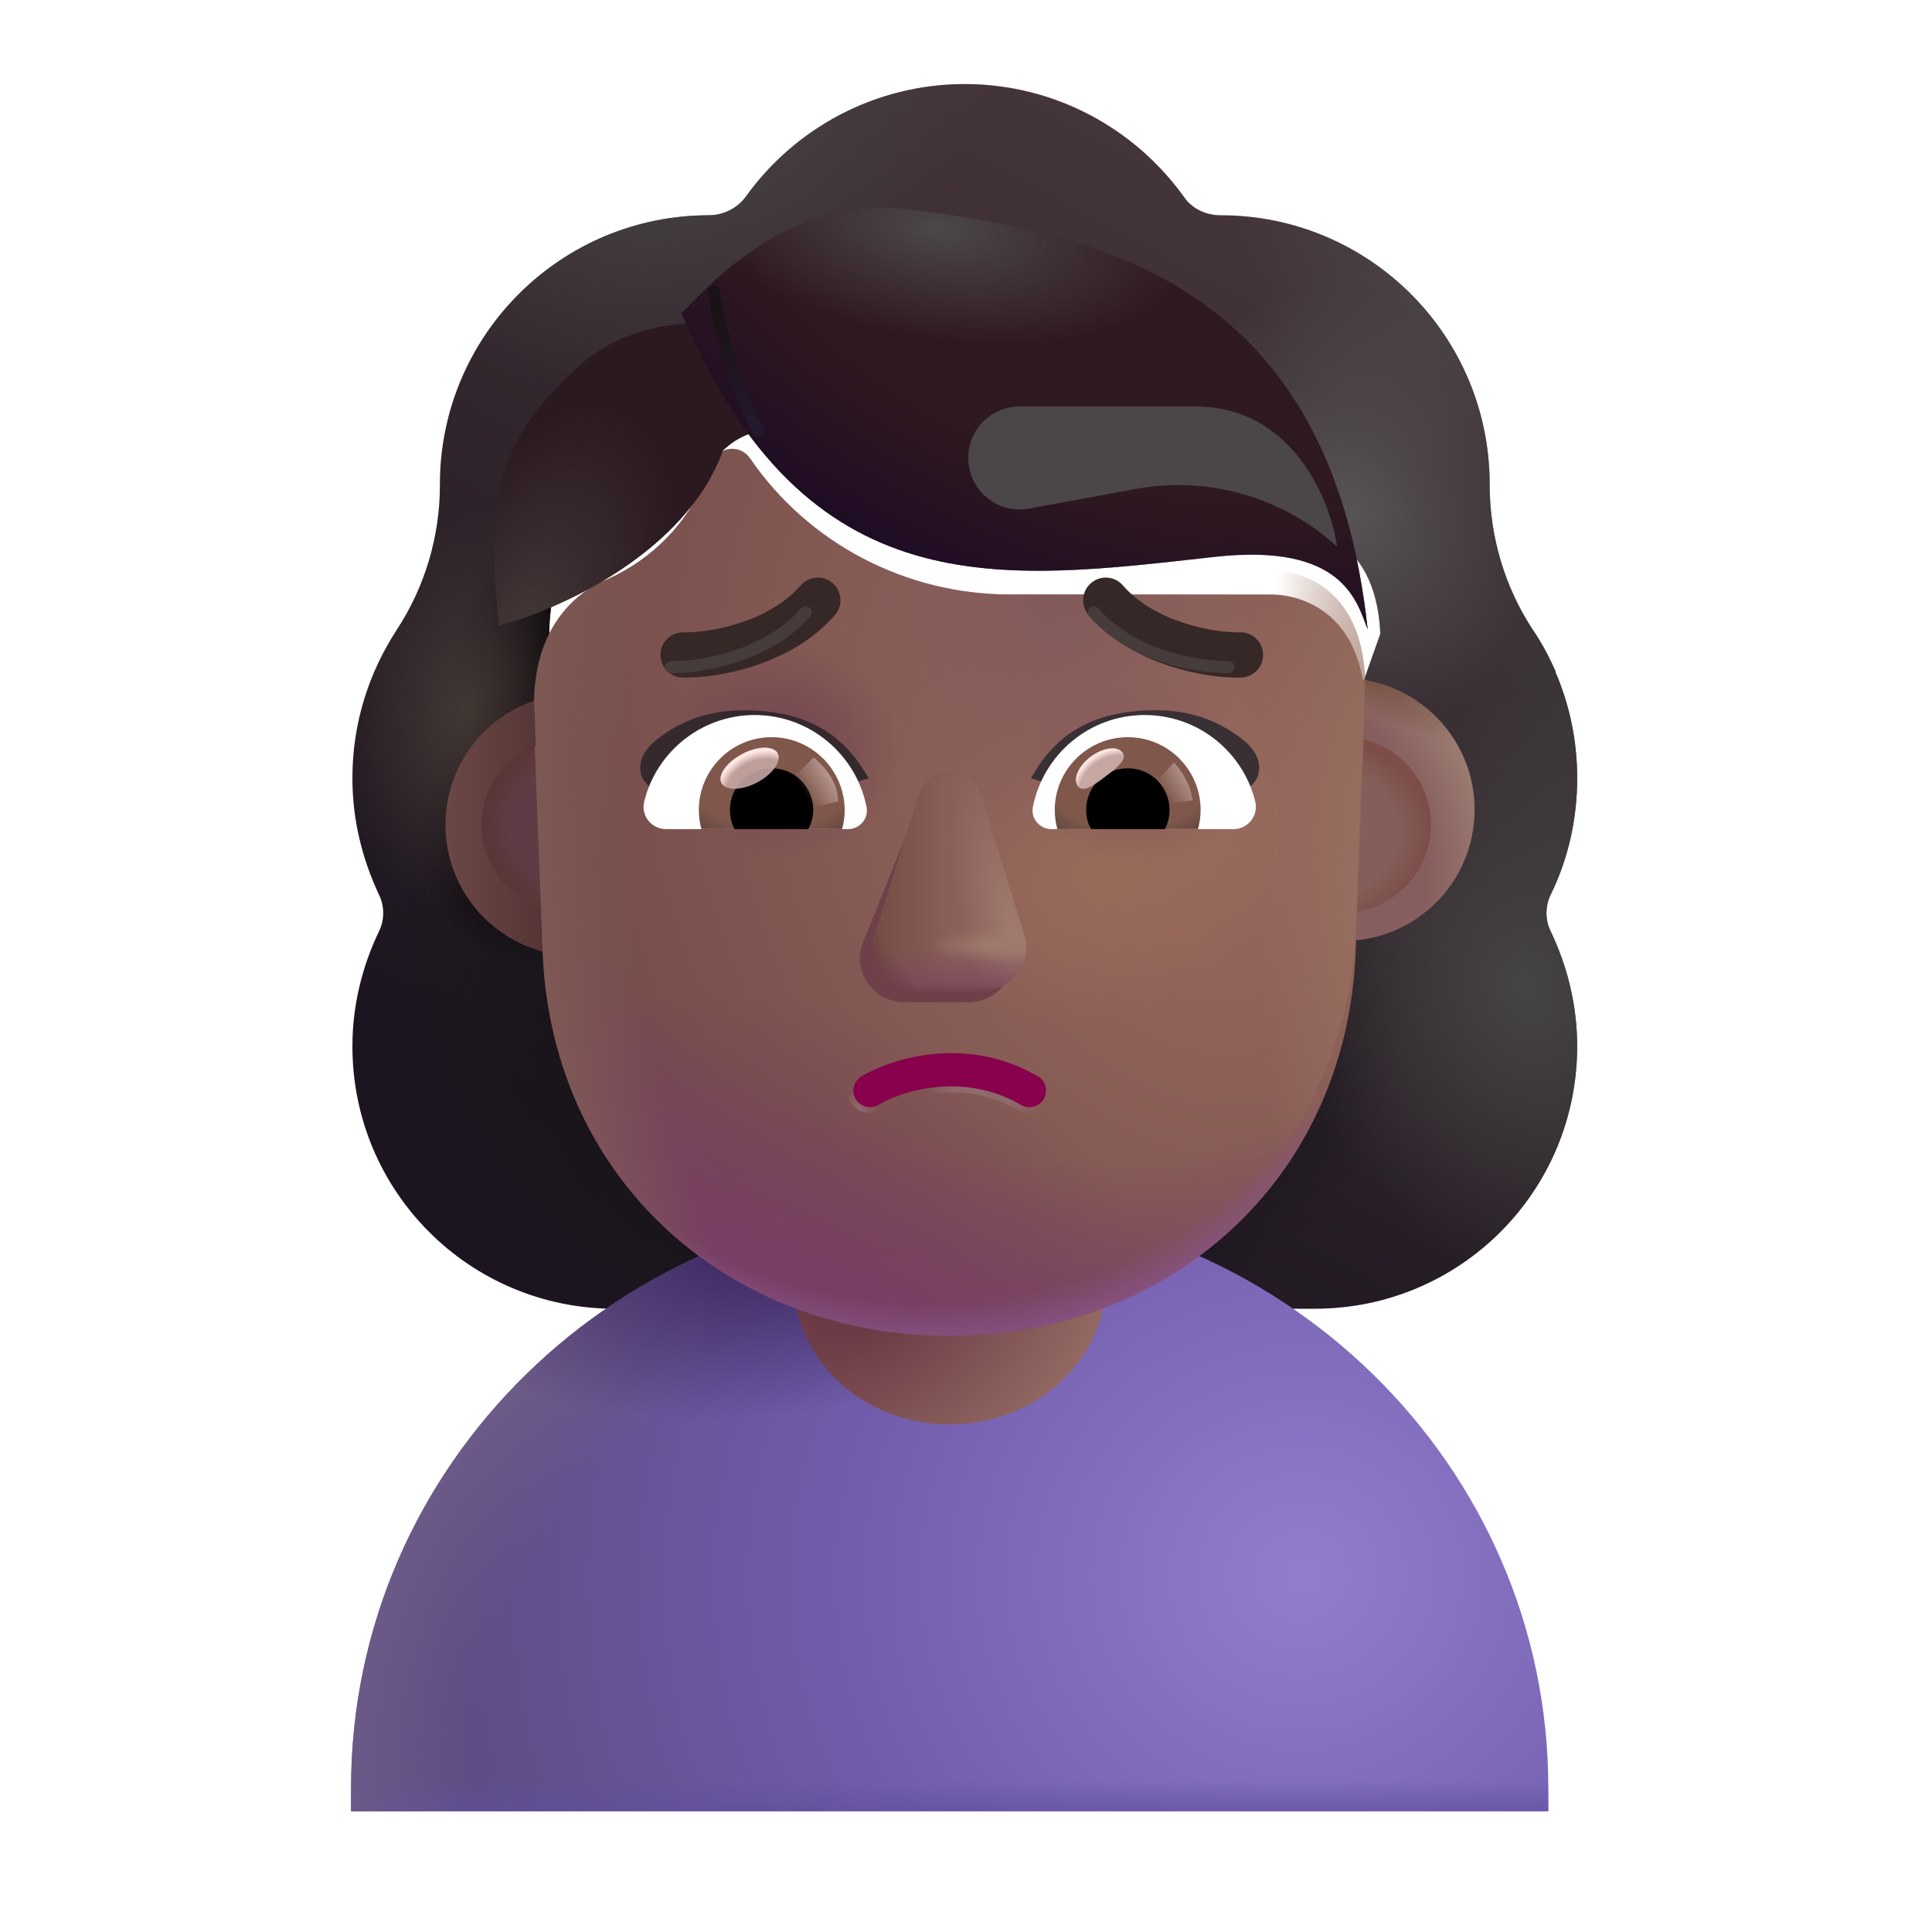<svg width="32" height="32" viewBox="0 0 32 32" fill="none" xmlns="http://www.w3.org/2000/svg">
<g filter="url(#filter0_i_3987_21898)">
<path fill-rule="evenodd" clip-rule="evenodd" d="M25.436 15.565C25.723 14.977 25.873 14.321 25.873 13.638C25.873 13.007 25.743 12.414 25.51 11.874H25.517C25.409 11.63 25.287 11.399 25.138 11.181L25.135 11.177C24.67 10.466 24.424 9.633 24.424 8.785V8.771C24.424 6.311 22.428 4.315 19.968 4.315C19.722 4.315 19.489 4.206 19.353 4.001C18.546 2.88 17.22 2.142 15.73 2.142C14.24 2.142 12.914 2.88 12.108 4.001C11.971 4.192 11.739 4.315 11.492 4.315C11.454 4.315 11.416 4.316 11.378 4.317C8.97 4.378 7.036 6.349 7.036 8.771V8.785C7.036 9.633 6.79 10.466 6.325 11.177L6.322 11.182C5.86 11.892 5.587 12.724 5.587 13.638C5.587 14.335 5.751 14.977 6.025 15.565C6.121 15.757 6.121 15.989 6.025 16.18C5.751 16.754 5.587 17.397 5.587 18.08C5.587 20.486 7.528 22.427 9.934 22.427H21.526C23.932 22.427 25.873 20.486 25.873 18.08C25.873 17.397 25.709 16.754 25.436 16.18C25.34 15.989 25.34 15.757 25.436 15.565ZM8.875 11.955H8.859L10.478 15.137C10.644 18.923 12.122 15.137 15.73 15.137C19.338 15.137 20.912 19.351 21.078 15.565L22.613 11.247C22.54 9.565 21.322 9.447 21.078 9.447H16.729C15.011 9.447 13.391 8.607 12.421 7.187C12.255 6.953 11.909 6.994 11.798 7.256L11.687 7.518C11.382 8.276 10.801 8.855 10.08 9.185C10.06 9.192 10.035 9.203 10.011 9.213C9.987 9.223 9.963 9.234 9.942 9.24C9.623 9.406 8.875 9.902 8.848 11.184L8.861 11.597L8.875 11.955Z" fill="url(#paint0_linear_3987_21898)"/>
<path fill-rule="evenodd" clip-rule="evenodd" d="M25.436 15.565C25.723 14.977 25.873 14.321 25.873 13.638C25.873 13.007 25.743 12.414 25.51 11.874H25.517C25.409 11.63 25.287 11.399 25.138 11.181L25.135 11.177C24.67 10.466 24.424 9.633 24.424 8.785V8.771C24.424 6.311 22.428 4.315 19.968 4.315C19.722 4.315 19.489 4.206 19.353 4.001C18.546 2.88 17.22 2.142 15.73 2.142C14.24 2.142 12.914 2.88 12.108 4.001C11.971 4.192 11.739 4.315 11.492 4.315C11.454 4.315 11.416 4.316 11.378 4.317C8.97 4.378 7.036 6.349 7.036 8.771V8.785C7.036 9.633 6.79 10.466 6.325 11.177L6.322 11.182C5.86 11.892 5.587 12.724 5.587 13.638C5.587 14.335 5.751 14.977 6.025 15.565C6.121 15.757 6.121 15.989 6.025 16.18C5.751 16.754 5.587 17.397 5.587 18.08C5.587 20.486 7.528 22.427 9.934 22.427H21.526C23.932 22.427 25.873 20.486 25.873 18.08C25.873 17.397 25.709 16.754 25.436 16.18C25.34 15.989 25.34 15.757 25.436 15.565ZM8.875 11.955H8.859L10.478 15.137C10.644 18.923 12.122 15.137 15.73 15.137C19.338 15.137 20.912 19.351 21.078 15.565L22.613 11.247C22.54 9.565 21.322 9.447 21.078 9.447H16.729C15.011 9.447 13.391 8.607 12.421 7.187C12.255 6.953 11.909 6.994 11.798 7.256L11.687 7.518C11.382 8.276 10.801 8.855 10.08 9.185C10.06 9.192 10.035 9.203 10.011 9.213C9.987 9.223 9.963 9.234 9.942 9.24C9.623 9.406 8.875 9.902 8.848 11.184L8.861 11.597L8.875 11.955Z" fill="url(#paint1_radial_3987_21898)"/>
<path fill-rule="evenodd" clip-rule="evenodd" d="M25.436 15.565C25.723 14.977 25.873 14.321 25.873 13.638C25.873 13.007 25.743 12.414 25.51 11.874H25.517C25.409 11.63 25.287 11.399 25.138 11.181L25.135 11.177C24.67 10.466 24.424 9.633 24.424 8.785V8.771C24.424 6.311 22.428 4.315 19.968 4.315C19.722 4.315 19.489 4.206 19.353 4.001C18.546 2.88 17.22 2.142 15.73 2.142C14.24 2.142 12.914 2.88 12.108 4.001C11.971 4.192 11.739 4.315 11.492 4.315C11.454 4.315 11.416 4.316 11.378 4.317C8.97 4.378 7.036 6.349 7.036 8.771V8.785C7.036 9.633 6.79 10.466 6.325 11.177L6.322 11.182C5.86 11.892 5.587 12.724 5.587 13.638C5.587 14.335 5.751 14.977 6.025 15.565C6.121 15.757 6.121 15.989 6.025 16.18C5.751 16.754 5.587 17.397 5.587 18.08C5.587 20.486 7.528 22.427 9.934 22.427H21.526C23.932 22.427 25.873 20.486 25.873 18.08C25.873 17.397 25.709 16.754 25.436 16.18C25.34 15.989 25.34 15.757 25.436 15.565ZM8.875 11.955H8.859L10.478 15.137C10.644 18.923 12.122 15.137 15.73 15.137C19.338 15.137 20.912 19.351 21.078 15.565L22.613 11.247C22.54 9.565 21.322 9.447 21.078 9.447H16.729C15.011 9.447 13.391 8.607 12.421 7.187C12.255 6.953 11.909 6.994 11.798 7.256L11.687 7.518C11.382 8.276 10.801 8.855 10.08 9.185C10.06 9.192 10.035 9.203 10.011 9.213C9.987 9.223 9.963 9.234 9.942 9.24C9.623 9.406 8.875 9.902 8.848 11.184L8.861 11.597L8.875 11.955Z" fill="url(#paint2_radial_3987_21898)"/>
<path fill-rule="evenodd" clip-rule="evenodd" d="M25.436 15.565C25.723 14.977 25.873 14.321 25.873 13.638C25.873 13.007 25.743 12.414 25.51 11.874H25.517C25.409 11.63 25.287 11.399 25.138 11.181L25.135 11.177C24.67 10.466 24.424 9.633 24.424 8.785V8.771C24.424 6.311 22.428 4.315 19.968 4.315C19.722 4.315 19.489 4.206 19.353 4.001C18.546 2.88 17.22 2.142 15.73 2.142C14.24 2.142 12.914 2.88 12.108 4.001C11.971 4.192 11.739 4.315 11.492 4.315C11.454 4.315 11.416 4.316 11.378 4.317C8.97 4.378 7.036 6.349 7.036 8.771V8.785C7.036 9.633 6.79 10.466 6.325 11.177L6.322 11.182C5.86 11.892 5.587 12.724 5.587 13.638C5.587 14.335 5.751 14.977 6.025 15.565C6.121 15.757 6.121 15.989 6.025 16.18C5.751 16.754 5.587 17.397 5.587 18.08C5.587 20.486 7.528 22.427 9.934 22.427H21.526C23.932 22.427 25.873 20.486 25.873 18.08C25.873 17.397 25.709 16.754 25.436 16.18C25.34 15.989 25.34 15.757 25.436 15.565ZM8.875 11.955H8.859L10.478 15.137C10.644 18.923 12.122 15.137 15.73 15.137C19.338 15.137 20.912 19.351 21.078 15.565L22.613 11.247C22.54 9.565 21.322 9.447 21.078 9.447H16.729C15.011 9.447 13.391 8.607 12.421 7.187C12.255 6.953 11.909 6.994 11.798 7.256L11.687 7.518C11.382 8.276 10.801 8.855 10.08 9.185C10.06 9.192 10.035 9.203 10.011 9.213C9.987 9.223 9.963 9.234 9.942 9.24C9.623 9.406 8.875 9.902 8.848 11.184L8.861 11.597L8.875 11.955Z" fill="url(#paint3_radial_3987_21898)"/>
<path fill-rule="evenodd" clip-rule="evenodd" d="M25.436 15.565C25.723 14.977 25.873 14.321 25.873 13.638C25.873 13.007 25.743 12.414 25.51 11.874H25.517C25.409 11.63 25.287 11.399 25.138 11.181L25.135 11.177C24.67 10.466 24.424 9.633 24.424 8.785V8.771C24.424 6.311 22.428 4.315 19.968 4.315C19.722 4.315 19.489 4.206 19.353 4.001C18.546 2.88 17.22 2.142 15.73 2.142C14.24 2.142 12.914 2.88 12.108 4.001C11.971 4.192 11.739 4.315 11.492 4.315C11.454 4.315 11.416 4.316 11.378 4.317C8.97 4.378 7.036 6.349 7.036 8.771V8.785C7.036 9.633 6.79 10.466 6.325 11.177L6.322 11.182C5.86 11.892 5.587 12.724 5.587 13.638C5.587 14.335 5.751 14.977 6.025 15.565C6.121 15.757 6.121 15.989 6.025 16.18C5.751 16.754 5.587 17.397 5.587 18.08C5.587 20.486 7.528 22.427 9.934 22.427H21.526C23.932 22.427 25.873 20.486 25.873 18.08C25.873 17.397 25.709 16.754 25.436 16.18C25.34 15.989 25.34 15.757 25.436 15.565ZM8.875 11.955H8.859L10.478 15.137C10.644 18.923 12.122 15.137 15.73 15.137C19.338 15.137 20.912 19.351 21.078 15.565L22.613 11.247C22.54 9.565 21.322 9.447 21.078 9.447H16.729C15.011 9.447 13.391 8.607 12.421 7.187C12.255 6.953 11.909 6.994 11.798 7.256L11.687 7.518C11.382 8.276 10.801 8.855 10.08 9.185C10.06 9.192 10.035 9.203 10.011 9.213C9.987 9.223 9.963 9.234 9.942 9.24C9.623 9.406 8.875 9.902 8.848 11.184L8.861 11.597L8.875 11.955Z" fill="url(#paint4_radial_3987_21898)"/>
<path fill-rule="evenodd" clip-rule="evenodd" d="M25.436 15.565C25.723 14.977 25.873 14.321 25.873 13.638C25.873 13.007 25.743 12.414 25.51 11.874H25.517C25.409 11.63 25.287 11.399 25.138 11.181L25.135 11.177C24.67 10.466 24.424 9.633 24.424 8.785V8.771C24.424 6.311 22.428 4.315 19.968 4.315C19.722 4.315 19.489 4.206 19.353 4.001C18.546 2.88 17.22 2.142 15.73 2.142C14.24 2.142 12.914 2.88 12.108 4.001C11.971 4.192 11.739 4.315 11.492 4.315C11.454 4.315 11.416 4.316 11.378 4.317C8.97 4.378 7.036 6.349 7.036 8.771V8.785C7.036 9.633 6.79 10.466 6.325 11.177L6.322 11.182C5.86 11.892 5.587 12.724 5.587 13.638C5.587 14.335 5.751 14.977 6.025 15.565C6.121 15.757 6.121 15.989 6.025 16.18C5.751 16.754 5.587 17.397 5.587 18.08C5.587 20.486 7.528 22.427 9.934 22.427H21.526C23.932 22.427 25.873 20.486 25.873 18.08C25.873 17.397 25.709 16.754 25.436 16.18C25.34 15.989 25.34 15.757 25.436 15.565ZM8.875 11.955H8.859L10.478 15.137C10.644 18.923 12.122 15.137 15.73 15.137C19.338 15.137 20.912 19.351 21.078 15.565L22.613 11.247C22.54 9.565 21.322 9.447 21.078 9.447H16.729C15.011 9.447 13.391 8.607 12.421 7.187C12.255 6.953 11.909 6.994 11.798 7.256L11.687 7.518C11.382 8.276 10.801 8.855 10.08 9.185C10.06 9.192 10.035 9.203 10.011 9.213C9.987 9.223 9.963 9.234 9.942 9.24C9.623 9.406 8.875 9.902 8.848 11.184L8.861 11.597L8.875 11.955Z" fill="url(#paint5_radial_3987_21898)"/>
<path fill-rule="evenodd" clip-rule="evenodd" d="M25.436 15.565C25.723 14.977 25.873 14.321 25.873 13.638C25.873 13.007 25.743 12.414 25.51 11.874H25.517C25.409 11.63 25.287 11.399 25.138 11.181L25.135 11.177C24.67 10.466 24.424 9.633 24.424 8.785V8.771C24.424 6.311 22.428 4.315 19.968 4.315C19.722 4.315 19.489 4.206 19.353 4.001C18.546 2.88 17.22 2.142 15.73 2.142C14.24 2.142 12.914 2.88 12.108 4.001C11.971 4.192 11.739 4.315 11.492 4.315C11.454 4.315 11.416 4.316 11.378 4.317C8.97 4.378 7.036 6.349 7.036 8.771V8.785C7.036 9.633 6.79 10.466 6.325 11.177L6.322 11.182C5.86 11.892 5.587 12.724 5.587 13.638C5.587 14.335 5.751 14.977 6.025 15.565C6.121 15.757 6.121 15.989 6.025 16.18C5.751 16.754 5.587 17.397 5.587 18.08C5.587 20.486 7.528 22.427 9.934 22.427H21.526C23.932 22.427 25.873 20.486 25.873 18.08C25.873 17.397 25.709 16.754 25.436 16.18C25.34 15.989 25.34 15.757 25.436 15.565ZM8.875 11.955H8.859L10.478 15.137C10.644 18.923 12.122 15.137 15.73 15.137C19.338 15.137 20.912 19.351 21.078 15.565L22.613 11.247C22.54 9.565 21.322 9.447 21.078 9.447H16.729C15.011 9.447 13.391 8.607 12.421 7.187C12.255 6.953 11.909 6.994 11.798 7.256L11.687 7.518C11.382 8.276 10.801 8.855 10.08 9.185C10.06 9.192 10.035 9.203 10.011 9.213C9.987 9.223 9.963 9.234 9.942 9.24C9.623 9.406 8.875 9.902 8.848 11.184L8.861 11.597L8.875 11.955Z" fill="url(#paint6_radial_3987_21898)"/>
<path fill-rule="evenodd" clip-rule="evenodd" d="M25.436 15.565C25.723 14.977 25.873 14.321 25.873 13.638C25.873 13.007 25.743 12.414 25.51 11.874H25.517C25.409 11.63 25.287 11.399 25.138 11.181L25.135 11.177C24.67 10.466 24.424 9.633 24.424 8.785V8.771C24.424 6.311 22.428 4.315 19.968 4.315C19.722 4.315 19.489 4.206 19.353 4.001C18.546 2.88 17.22 2.142 15.73 2.142C14.24 2.142 12.914 2.88 12.108 4.001C11.971 4.192 11.739 4.315 11.492 4.315C11.454 4.315 11.416 4.316 11.378 4.317C8.97 4.378 7.036 6.349 7.036 8.771V8.785C7.036 9.633 6.79 10.466 6.325 11.177L6.322 11.182C5.86 11.892 5.587 12.724 5.587 13.638C5.587 14.335 5.751 14.977 6.025 15.565C6.121 15.757 6.121 15.989 6.025 16.18C5.751 16.754 5.587 17.397 5.587 18.08C5.587 20.486 7.528 22.427 9.934 22.427H21.526C23.932 22.427 25.873 20.486 25.873 18.08C25.873 17.397 25.709 16.754 25.436 16.18C25.34 15.989 25.34 15.757 25.436 15.565ZM8.875 11.955H8.859L10.478 15.137C10.644 18.923 12.122 15.137 15.73 15.137C19.338 15.137 20.912 19.351 21.078 15.565L22.613 11.247C22.54 9.565 21.322 9.447 21.078 9.447H16.729C15.011 9.447 13.391 8.607 12.421 7.187C12.255 6.953 11.909 6.994 11.798 7.256L11.687 7.518C11.382 8.276 10.801 8.855 10.08 9.185C10.06 9.192 10.035 9.203 10.011 9.213C9.987 9.223 9.963 9.234 9.942 9.24C9.623 9.406 8.875 9.902 8.848 11.184L8.861 11.597L8.875 11.955Z" fill="url(#paint7_radial_3987_21898)"/>
<path fill-rule="evenodd" clip-rule="evenodd" d="M25.436 15.565C25.723 14.977 25.873 14.321 25.873 13.638C25.873 13.007 25.743 12.414 25.51 11.874H25.517C25.409 11.63 25.287 11.399 25.138 11.181L25.135 11.177C24.67 10.466 24.424 9.633 24.424 8.785V8.771C24.424 6.311 22.428 4.315 19.968 4.315C19.722 4.315 19.489 4.206 19.353 4.001C18.546 2.88 17.22 2.142 15.73 2.142C14.24 2.142 12.914 2.88 12.108 4.001C11.971 4.192 11.739 4.315 11.492 4.315C11.454 4.315 11.416 4.316 11.378 4.317C8.97 4.378 7.036 6.349 7.036 8.771V8.785C7.036 9.633 6.79 10.466 6.325 11.177L6.322 11.182C5.86 11.892 5.587 12.724 5.587 13.638C5.587 14.335 5.751 14.977 6.025 15.565C6.121 15.757 6.121 15.989 6.025 16.18C5.751 16.754 5.587 17.397 5.587 18.08C5.587 20.486 7.528 22.427 9.934 22.427H21.526C23.932 22.427 25.873 20.486 25.873 18.08C25.873 17.397 25.709 16.754 25.436 16.18C25.34 15.989 25.34 15.757 25.436 15.565ZM8.875 11.955H8.859L10.478 15.137C10.644 18.923 12.122 15.137 15.73 15.137C19.338 15.137 20.912 19.351 21.078 15.565L22.613 11.247C22.54 9.565 21.322 9.447 21.078 9.447H16.729C15.011 9.447 13.391 8.607 12.421 7.187C12.255 6.953 11.909 6.994 11.798 7.256L11.687 7.518C11.382 8.276 10.801 8.855 10.08 9.185C10.06 9.192 10.035 9.203 10.011 9.213C9.987 9.223 9.963 9.234 9.942 9.24C9.623 9.406 8.875 9.902 8.848 11.184L8.861 11.597L8.875 11.955Z" fill="url(#paint8_radial_3987_21898)"/>
<path fill-rule="evenodd" clip-rule="evenodd" d="M25.436 15.565C25.723 14.977 25.873 14.321 25.873 13.638C25.873 13.007 25.743 12.414 25.51 11.874H25.517C25.409 11.63 25.287 11.399 25.138 11.181L25.135 11.177C24.67 10.466 24.424 9.633 24.424 8.785V8.771C24.424 6.311 22.428 4.315 19.968 4.315C19.722 4.315 19.489 4.206 19.353 4.001C18.546 2.88 17.22 2.142 15.73 2.142C14.24 2.142 12.914 2.88 12.108 4.001C11.971 4.192 11.739 4.315 11.492 4.315C11.454 4.315 11.416 4.316 11.378 4.317C8.97 4.378 7.036 6.349 7.036 8.771V8.785C7.036 9.633 6.79 10.466 6.325 11.177L6.322 11.182C5.86 11.892 5.587 12.724 5.587 13.638C5.587 14.335 5.751 14.977 6.025 15.565C6.121 15.757 6.121 15.989 6.025 16.18C5.751 16.754 5.587 17.397 5.587 18.08C5.587 20.486 7.528 22.427 9.934 22.427H21.526C23.932 22.427 25.873 20.486 25.873 18.08C25.873 17.397 25.709 16.754 25.436 16.18C25.34 15.989 25.34 15.757 25.436 15.565ZM8.875 11.955H8.859L10.478 15.137C10.644 18.923 12.122 15.137 15.73 15.137C19.338 15.137 20.912 19.351 21.078 15.565L22.613 11.247C22.54 9.565 21.322 9.447 21.078 9.447H16.729C15.011 9.447 13.391 8.607 12.421 7.187C12.255 6.953 11.909 6.994 11.798 7.256L11.687 7.518C11.382 8.276 10.801 8.855 10.08 9.185C10.06 9.192 10.035 9.203 10.011 9.213C9.987 9.223 9.963 9.234 9.942 9.24C9.623 9.406 8.875 9.902 8.848 11.184L8.861 11.597L8.875 11.955Z" fill="url(#paint9_radial_3987_21898)"/>
<path fill-rule="evenodd" clip-rule="evenodd" d="M25.436 15.565C25.723 14.977 25.873 14.321 25.873 13.638C25.873 13.007 25.743 12.414 25.51 11.874H25.517C25.409 11.63 25.287 11.399 25.138 11.181L25.135 11.177C24.67 10.466 24.424 9.633 24.424 8.785V8.771C24.424 6.311 22.428 4.315 19.968 4.315C19.722 4.315 19.489 4.206 19.353 4.001C18.546 2.88 17.22 2.142 15.73 2.142C14.24 2.142 12.914 2.88 12.108 4.001C11.971 4.192 11.739 4.315 11.492 4.315C11.454 4.315 11.416 4.316 11.378 4.317C8.97 4.378 7.036 6.349 7.036 8.771V8.785C7.036 9.633 6.79 10.466 6.325 11.177L6.322 11.182C5.86 11.892 5.587 12.724 5.587 13.638C5.587 14.335 5.751 14.977 6.025 15.565C6.121 15.757 6.121 15.989 6.025 16.18C5.751 16.754 5.587 17.397 5.587 18.08C5.587 20.486 7.528 22.427 9.934 22.427H21.526C23.932 22.427 25.873 20.486 25.873 18.08C25.873 17.397 25.709 16.754 25.436 16.18C25.34 15.989 25.34 15.757 25.436 15.565ZM8.875 11.955H8.859L10.478 15.137C10.644 18.923 12.122 15.137 15.73 15.137C19.338 15.137 20.912 19.351 21.078 15.565L22.613 11.247C22.54 9.565 21.322 9.447 21.078 9.447H16.729C15.011 9.447 13.391 8.607 12.421 7.187C12.255 6.953 11.909 6.994 11.798 7.256L11.687 7.518C11.382 8.276 10.801 8.855 10.08 9.185C10.06 9.192 10.035 9.203 10.011 9.213C9.987 9.223 9.963 9.234 9.942 9.24C9.623 9.406 8.875 9.902 8.848 11.184L8.861 11.597L8.875 11.955Z" fill="url(#paint10_radial_3987_21898)"/>
</g>
<path d="M25.645 30.001V29.614C25.645 24.268 21.209 19.923 15.73 19.923C10.252 19.923 5.815 24.258 5.815 29.614V30.001H25.645Z" fill="url(#paint11_radial_3987_21898)"/>
<path d="M25.645 30.001V29.614C25.645 24.268 21.209 19.923 15.73 19.923C10.252 19.923 5.815 24.258 5.815 29.614V30.001H25.645Z" fill="url(#paint12_linear_3987_21898)"/>
<path d="M25.645 30.001V29.614C25.645 24.268 21.209 19.923 15.73 19.923C10.252 19.923 5.815 24.258 5.815 29.614V30.001H25.645Z" fill="url(#paint13_radial_3987_21898)"/>
<path d="M25.645 30.001V29.614C25.645 24.268 21.209 19.923 15.73 19.923C10.252 19.923 5.815 24.258 5.815 29.614V30.001H25.645Z" fill="url(#paint14_radial_3987_21898)"/>
<path d="M15.73 23.594C14.3 23.594 13.143 22.527 13.143 21.208V18.387C13.143 17.067 14.3 16 15.73 16C17.161 16 18.317 17.067 18.317 18.387V21.208C18.317 22.527 17.161 23.594 15.73 23.594Z" fill="url(#paint15_radial_3987_21898)"/>
<g filter="url(#filter1_i_3987_21898)">
<path d="M9.401 15.835C10.602 15.835 11.575 14.861 11.575 13.661C11.575 12.461 10.602 11.488 9.401 11.488C8.201 11.488 7.228 12.461 7.228 13.661C7.228 14.861 8.201 15.835 9.401 15.835Z" fill="url(#paint16_linear_3987_21898)"/>
</g>
<g filter="url(#filter2_i_3987_21898)">
<path d="M22.251 15.835C23.451 15.835 24.424 14.861 24.424 13.661C24.424 12.461 23.451 11.488 22.251 11.488C21.05 11.488 20.077 12.461 20.077 13.661C20.077 14.861 21.05 15.835 22.251 15.835Z" fill="url(#paint17_radial_3987_21898)"/>
<path d="M22.251 15.835C23.451 15.835 24.424 14.861 24.424 13.661C24.424 12.461 23.451 11.488 22.251 11.488C21.05 11.488 20.077 12.461 20.077 13.661C20.077 14.861 21.05 15.835 22.251 15.835Z" fill="url(#paint18_radial_3987_21898)"/>
</g>
<g filter="url(#filter3_f_3987_21898)">
<path d="M22.251 15.112C23.052 15.112 23.701 14.462 23.701 13.661C23.701 12.86 23.052 12.21 22.251 12.21C21.449 12.21 20.8 12.86 20.8 13.661C20.8 14.462 21.449 15.112 22.251 15.112Z" fill="#845F59"/>
<path d="M22.251 15.112C23.052 15.112 23.701 14.462 23.701 13.661C23.701 12.86 23.052 12.21 22.251 12.21C21.449 12.21 20.8 12.86 20.8 13.661C20.8 14.462 21.449 15.112 22.251 15.112Z" fill="url(#paint19_radial_3987_21898)"/>
</g>
<g filter="url(#filter4_f_3987_21898)">
<path d="M9.427 15.112C10.229 15.112 10.878 14.462 10.878 13.661C10.878 12.86 10.229 12.21 9.427 12.21C8.626 12.21 7.976 12.86 7.976 13.661C7.976 14.462 8.626 15.112 9.427 15.112Z" fill="#5F3C45"/>
<path d="M9.427 15.112C10.229 15.112 10.878 14.462 10.878 13.661C10.878 12.86 10.229 12.21 9.427 12.21C8.626 12.21 7.976 12.86 7.976 13.661C7.976 14.462 8.626 15.112 9.427 15.112Z" fill="url(#paint20_radial_3987_21898)"/>
</g>
<g filter="url(#filter5_i_3987_21898)">
<path d="M8.859 11.955H8.875L8.862 11.597L8.848 11.184C8.875 9.902 9.623 9.406 9.942 9.24C9.963 9.234 9.987 9.223 10.011 9.213C10.035 9.203 10.06 9.192 10.08 9.185C10.801 8.855 11.383 8.276 11.687 7.518L11.798 7.256C11.909 6.994 12.255 6.953 12.421 7.187C13.391 8.607 15.012 9.447 16.729 9.447H21.079C21.322 9.447 22.54 9.565 22.613 11.247L22.453 15.398C22.286 19.183 19.33 21.725 15.721 21.725C12.113 21.725 9.157 19.183 8.99 15.398L8.859 11.955Z" fill="url(#paint21_radial_3987_21898)"/>
<path d="M8.859 11.955H8.875L8.862 11.597L8.848 11.184C8.875 9.902 9.623 9.406 9.942 9.24C9.963 9.234 9.987 9.223 10.011 9.213C10.035 9.203 10.06 9.192 10.08 9.185C10.801 8.855 11.383 8.276 11.687 7.518L11.798 7.256C11.909 6.994 12.255 6.953 12.421 7.187C13.391 8.607 15.012 9.447 16.729 9.447H21.079C21.322 9.447 22.54 9.565 22.613 11.247L22.453 15.398C22.286 19.183 19.33 21.725 15.721 21.725C12.113 21.725 9.157 19.183 8.99 15.398L8.859 11.955Z" fill="url(#paint22_radial_3987_21898)"/>
<path d="M8.859 11.955H8.875L8.862 11.597L8.848 11.184C8.875 9.902 9.623 9.406 9.942 9.24C9.963 9.234 9.987 9.223 10.011 9.213C10.035 9.203 10.06 9.192 10.08 9.185C10.801 8.855 11.383 8.276 11.687 7.518L11.798 7.256C11.909 6.994 12.255 6.953 12.421 7.187C13.391 8.607 15.012 9.447 16.729 9.447H21.079C21.322 9.447 22.54 9.565 22.613 11.247L22.453 15.398C22.286 19.183 19.33 21.725 15.721 21.725C12.113 21.725 9.157 19.183 8.99 15.398L8.859 11.955Z" fill="url(#paint23_radial_3987_21898)"/>
<path d="M8.859 11.955H8.875L8.862 11.597L8.848 11.184C8.875 9.902 9.623 9.406 9.942 9.24C9.963 9.234 9.987 9.223 10.011 9.213C10.035 9.203 10.06 9.192 10.08 9.185C10.801 8.855 11.383 8.276 11.687 7.518L11.798 7.256C11.909 6.994 12.255 6.953 12.421 7.187C13.391 8.607 15.012 9.447 16.729 9.447H21.079C21.322 9.447 22.54 9.565 22.613 11.247L22.453 15.398C22.286 19.183 19.33 21.725 15.721 21.725C12.113 21.725 9.157 19.183 8.99 15.398L8.859 11.955Z" fill="url(#paint24_radial_3987_21898)"/>
<path d="M8.859 11.955H8.875L8.862 11.597L8.848 11.184C8.875 9.902 9.623 9.406 9.942 9.24C9.963 9.234 9.987 9.223 10.011 9.213C10.035 9.203 10.06 9.192 10.08 9.185C10.801 8.855 11.383 8.276 11.687 7.518L11.798 7.256C11.909 6.994 12.255 6.953 12.421 7.187C13.391 8.607 15.012 9.447 16.729 9.447H21.079C21.322 9.447 22.54 9.565 22.613 11.247L22.453 15.398C22.286 19.183 19.33 21.725 15.721 21.725C12.113 21.725 9.157 19.183 8.99 15.398L8.859 11.955Z" fill="url(#paint25_radial_3987_21898)"/>
<path d="M8.859 11.955H8.875L8.862 11.597L8.848 11.184C8.875 9.902 9.623 9.406 9.942 9.24C9.963 9.234 9.987 9.223 10.011 9.213C10.035 9.203 10.06 9.192 10.08 9.185C10.801 8.855 11.383 8.276 11.687 7.518L11.798 7.256C11.909 6.994 12.255 6.953 12.421 7.187C13.391 8.607 15.012 9.447 16.729 9.447H21.079C21.322 9.447 22.54 9.565 22.613 11.247L22.453 15.398C22.286 19.183 19.33 21.725 15.721 21.725C12.113 21.725 9.157 19.183 8.99 15.398L8.859 11.955Z" fill="url(#paint26_radial_3987_21898)"/>
<path d="M8.859 11.955H8.875L8.862 11.597L8.848 11.184C8.875 9.902 9.623 9.406 9.942 9.24C9.963 9.234 9.987 9.223 10.011 9.213C10.035 9.203 10.06 9.192 10.08 9.185C10.801 8.855 11.383 8.276 11.687 7.518L11.798 7.256C11.909 6.994 12.255 6.953 12.421 7.187C13.391 8.607 15.012 9.447 16.729 9.447H21.079C21.322 9.447 22.54 9.565 22.613 11.247L22.453 15.398C22.286 19.183 19.33 21.725 15.721 21.725C12.113 21.725 9.157 19.183 8.99 15.398L8.859 11.955Z" fill="url(#paint27_radial_3987_21898)"/>
<path d="M8.859 11.955H8.875L8.862 11.597L8.848 11.184C8.875 9.902 9.623 9.406 9.942 9.24C9.963 9.234 9.987 9.223 10.011 9.213C10.035 9.203 10.06 9.192 10.08 9.185C10.801 8.855 11.383 8.276 11.687 7.518L11.798 7.256C11.909 6.994 12.255 6.953 12.421 7.187C13.391 8.607 15.012 9.447 16.729 9.447H21.079C21.322 9.447 22.54 9.565 22.613 11.247L22.453 15.398C22.286 19.183 19.33 21.725 15.721 21.725C12.113 21.725 9.157 19.183 8.99 15.398L8.859 11.955Z" fill="url(#paint28_radial_3987_21898)"/>
<path d="M8.859 11.955H8.875L8.862 11.597L8.848 11.184C8.875 9.902 9.623 9.406 9.942 9.24C9.963 9.234 9.987 9.223 10.011 9.213C10.035 9.203 10.06 9.192 10.08 9.185C10.801 8.855 11.383 8.276 11.687 7.518L11.798 7.256C11.909 6.994 12.255 6.953 12.421 7.187C13.391 8.607 15.012 9.447 16.729 9.447H21.079C21.322 9.447 22.54 9.565 22.613 11.247L22.453 15.398C22.286 19.183 19.33 21.725 15.721 21.725C12.113 21.725 9.157 19.183 8.99 15.398L8.859 11.955Z" fill="url(#paint29_radial_3987_21898)"/>
</g>
<path d="M8.859 11.955H8.875L8.862 11.597L8.848 11.184C8.875 9.902 9.623 9.406 9.942 9.24C9.963 9.234 9.987 9.223 10.011 9.213C10.035 9.203 10.06 9.192 10.08 9.185C10.801 8.855 11.383 8.276 11.687 7.518L11.798 7.256C11.909 6.994 12.255 6.953 12.421 7.187C13.391 8.607 15.012 9.447 16.729 9.447H21.079C21.322 9.447 22.54 9.565 22.613 11.247L22.453 15.398C22.286 19.183 19.33 21.725 15.721 21.725C12.113 21.725 9.157 19.183 8.99 15.398L8.859 11.955Z" fill="url(#paint30_radial_3987_21898)"/>
<g filter="url(#filter6_f_3987_21898)">
<path d="M15.2 13.36L14.277 15.656C14.13 16.129 14.482 16.601 14.98 16.601H16.042C16.54 16.601 16.892 16.122 16.745 15.656L16.027 13.36C15.874 12.851 15.361 12.851 15.2 13.36Z" fill="#70404A"/>
</g>
<g filter="url(#filter7_f_3987_21898)">
<path d="M15.214 13.173L14.496 15.469C14.349 15.942 14.701 16.414 15.199 16.414H16.261C16.759 16.414 17.111 15.934 16.965 15.469L16.247 13.173C16.093 12.665 15.375 12.665 15.214 13.173Z" fill="#8A6058"/>
<path d="M15.214 13.173L14.496 15.469C14.349 15.942 14.701 16.414 15.199 16.414H16.261C16.759 16.414 17.111 15.934 16.965 15.469L16.247 13.173C16.093 12.665 15.375 12.665 15.214 13.173Z" fill="url(#paint31_radial_3987_21898)"/>
<path d="M15.214 13.173L14.496 15.469C14.349 15.942 14.701 16.414 15.199 16.414H16.261C16.759 16.414 17.111 15.934 16.965 15.469L16.247 13.173C16.093 12.665 15.375 12.665 15.214 13.173Z" fill="url(#paint32_linear_3987_21898)"/>
<path d="M15.214 13.173L14.496 15.469C14.349 15.942 14.701 16.414 15.199 16.414H16.261C16.759 16.414 17.111 15.934 16.965 15.469L16.247 13.173C16.093 12.665 15.375 12.665 15.214 13.173Z" fill="url(#paint33_linear_3987_21898)"/>
<path d="M15.214 13.173L14.496 15.469C14.349 15.942 14.701 16.414 15.199 16.414H16.261C16.759 16.414 17.111 15.934 16.965 15.469L16.247 13.173C16.093 12.665 15.375 12.665 15.214 13.173Z" fill="url(#paint34_radial_3987_21898)"/>
</g>
<path d="M15.214 13.173L14.496 15.469C14.349 15.942 14.701 16.414 15.199 16.414H16.261C16.759 16.414 17.111 15.934 16.965 15.469L16.247 13.173C16.093 12.665 15.375 12.665 15.214 13.173Z" fill="url(#paint35_linear_3987_21898)"/>
<path d="M15.214 13.173L14.496 15.469C14.349 15.942 14.701 16.414 15.199 16.414H16.261C16.759 16.414 17.111 15.934 16.965 15.469L16.247 13.173C16.093 12.665 15.375 12.665 15.214 13.173Z" fill="url(#paint36_radial_3987_21898)"/>
<g filter="url(#filter8_i_3987_21898)">
<path d="M17.273 12.892C17.631 12.262 18.176 11.764 19.349 11.764C19.863 11.764 20.358 11.906 20.799 12.262C21.162 12.555 21.113 12.931 20.832 13.071L20.081 13.5C19.2 13.215 18.227 13.177 17.273 12.892Z" fill="#383034"/>
</g>
<g filter="url(#filter9_i_3987_21898)">
<path d="M14.188 12.892C13.829 12.262 13.284 11.764 12.111 11.764C11.598 11.764 11.102 11.906 10.662 12.262C10.299 12.555 10.348 12.931 10.629 13.071L11.38 13.5C12.261 13.215 13.234 13.177 14.188 12.892Z" fill="#35292E"/>
</g>
<path d="M18.96 11.843C19.842 11.843 20.587 12.451 20.79 13.273C20.85 13.509 20.669 13.733 20.428 13.733H17.415C17.223 13.733 17.07 13.558 17.108 13.366C17.278 12.501 18.039 11.843 18.96 11.843Z" fill="white"/>
<path d="M18.68 12.21C19.349 12.21 19.886 12.753 19.886 13.416C19.886 13.525 19.869 13.635 19.842 13.733H17.513C17.486 13.629 17.47 13.525 17.47 13.416C17.47 12.753 18.012 12.21 18.68 12.21Z" fill="url(#paint37_radial_3987_21898)"/>
<path d="M17.99 13.416C17.99 13.032 18.297 12.725 18.68 12.725C19.064 12.725 19.371 13.032 19.371 13.416C19.371 13.531 19.343 13.64 19.294 13.733H18.072C18.017 13.64 17.99 13.531 17.99 13.416Z" fill="black"/>
<g filter="url(#filter10_f_3987_21898)">
<path d="M18.592 12.465C18.678 12.58 18.498 12.72 18.294 12.873C18.09 13.025 17.938 13.133 17.852 13.018C17.767 12.903 17.863 12.686 18.067 12.533C18.271 12.381 18.506 12.35 18.592 12.465Z" fill="#C7A7A3"/>
<path d="M18.592 12.465C18.678 12.58 18.498 12.72 18.294 12.873C18.09 13.025 17.938 13.133 17.852 13.018C17.767 12.903 17.863 12.686 18.067 12.533C18.271 12.381 18.506 12.35 18.592 12.465Z" fill="url(#paint38_radial_3987_21898)"/>
</g>
<g filter="url(#filter11_f_3987_21898)">
<path d="M19.754 13.257C19.71 12.945 19.527 12.71 19.442 12.632L19.091 13.017L19.249 13.325L19.754 13.257Z" fill="url(#paint39_linear_3987_21898)"/>
</g>
<path d="M12.501 11.843C11.619 11.843 10.873 12.451 10.671 13.273C10.61 13.509 10.791 13.733 11.032 13.733H14.046C14.238 13.733 14.391 13.558 14.353 13.366C14.183 12.501 13.416 11.843 12.501 11.843Z" fill="white"/>
<path d="M12.78 12.21C12.112 12.21 11.575 12.753 11.575 13.416C11.575 13.525 11.591 13.635 11.618 13.733H13.947C13.975 13.629 13.991 13.525 13.991 13.416C13.986 12.753 13.448 12.21 12.78 12.21Z" fill="url(#paint40_radial_3987_21898)"/>
<path d="M13.47 13.416C13.47 13.032 13.164 12.725 12.78 12.725C12.397 12.725 12.09 13.032 12.09 13.416C12.09 13.531 12.117 13.64 12.166 13.733H13.388C13.438 13.64 13.47 13.531 13.47 13.416Z" fill="black"/>
<g filter="url(#filter12_f_3987_21898)">
<path d="M13.881 13.274C13.881 12.884 13.565 12.625 13.479 12.546L13.089 12.923L13.329 13.411L13.881 13.274Z" fill="url(#paint41_linear_3987_21898)"/>
</g>
<g filter="url(#filter13_f_3987_21898)">
<ellipse cx="12.416" cy="12.725" rx="0.526" ry="0.266" transform="rotate(-27.914 12.416 12.725)" fill="#C7A7A3" fill-opacity="0.9"/>
<ellipse cx="12.416" cy="12.725" rx="0.526" ry="0.266" transform="rotate(-27.914 12.416 12.725)" fill="url(#paint42_radial_3987_21898)"/>
</g>
<g filter="url(#filter14_if_3987_21898)">
<path d="M9.119 5.538C9.958 4.791 11.168 4.783 11.848 4.904L12.391 6.647C12.044 6.594 11.734 6.715 11.474 6.964C10.858 8.667 8.742 9.605 7.761 9.862C7.557 7.847 7.67 6.828 9.119 5.538Z" fill="#2A191E"/>
<path d="M9.119 5.538C9.958 4.791 11.168 4.783 11.848 4.904L12.391 6.647C12.044 6.594 11.734 6.715 11.474 6.964C10.858 8.667 8.742 9.605 7.761 9.862C7.557 7.847 7.67 6.828 9.119 5.538Z" fill="url(#paint43_radial_3987_21898)"/>
</g>
<g filter="url(#filter15_if_3987_21898)">
<path d="M15.344 3.264C13.375 3.03 12.047 4.514 11.587 4.994C13.67 9.885 16.868 9.419 20.417 9.024C22.541 8.788 22.771 9.756 22.953 10.224C22.364 4.745 18.889 3.686 15.344 3.264Z" fill="#2F1920"/>
<path d="M15.344 3.264C13.375 3.03 12.047 4.514 11.587 4.994C13.67 9.885 16.868 9.419 20.417 9.024C22.541 8.788 22.771 9.756 22.953 10.224C22.364 4.745 18.889 3.686 15.344 3.264Z" fill="url(#paint44_radial_3987_21898)"/>
<path d="M15.344 3.264C13.375 3.03 12.047 4.514 11.587 4.994C13.67 9.885 16.868 9.419 20.417 9.024C22.541 8.788 22.771 9.756 22.953 10.224C22.364 4.745 18.889 3.686 15.344 3.264Z" fill="url(#paint45_radial_3987_21898)"/>
</g>
<g filter="url(#filter16_f_3987_21898)">
<path d="M11.825 4.825C11.856 5.153 12.142 6.387 12.561 7.134" stroke="url(#paint46_linear_3987_21898)" stroke-width="0.2" stroke-linecap="round"/>
</g>
<g filter="url(#filter17_i_3987_21898)">
<path fill-rule="evenodd" clip-rule="evenodd" d="M13.591 9.859C13.748 9.995 13.764 10.232 13.628 10.388C13.258 10.814 12.764 11.073 12.31 11.224C11.855 11.375 11.411 11.429 11.107 11.423C10.9 11.419 10.736 11.248 10.74 11.04C10.744 10.833 10.915 10.669 11.123 10.673C11.339 10.677 11.698 10.637 12.073 10.512C12.447 10.388 12.808 10.188 13.062 9.896C13.198 9.739 13.435 9.723 13.591 9.859Z" fill="#352827"/>
</g>
<g filter="url(#filter18_f_3987_21898)">
<path d="M11.115 11.048C11.636 11.058 12.72 10.86 13.345 10.142" stroke="#473C3C" stroke-width="0.2" stroke-linecap="round"/>
</g>
<g filter="url(#filter19_i_3987_21898)">
<path fill-rule="evenodd" clip-rule="evenodd" d="M17.869 9.859C17.713 9.995 17.696 10.232 17.832 10.388C18.203 10.814 18.697 11.073 19.151 11.224C19.605 11.375 20.049 11.429 20.353 11.423C20.56 11.419 20.724 11.248 20.72 11.04C20.716 10.833 20.545 10.669 20.338 10.673C20.121 10.677 19.762 10.637 19.388 10.512C19.013 10.388 18.652 10.188 18.398 9.896C18.262 9.739 18.025 9.723 17.869 9.859Z" fill="#352827"/>
</g>
<g filter="url(#filter20_f_3987_21898)">
<path d="M20.346 11.048C19.825 11.058 18.74 10.86 18.115 10.142" stroke="#473C3C" stroke-width="0.2" stroke-linecap="round"/>
</g>
<g filter="url(#filter21_f_3987_21898)">
<path fill-rule="evenodd" clip-rule="evenodd" d="M16.912 18.301C15.954 17.744 14.933 18.07 14.552 18.299C14.422 18.378 14.253 18.336 14.174 18.206C14.096 18.075 14.138 17.906 14.268 17.828C14.752 17.537 15.997 17.133 17.189 17.826C17.32 17.902 17.365 18.07 17.288 18.202C17.212 18.333 17.044 18.378 16.912 18.301Z" stroke="url(#paint47_radial_3987_21898)" stroke-width="0.2" stroke-linecap="round"/>
<path fill-rule="evenodd" clip-rule="evenodd" d="M16.912 18.301C15.954 17.744 14.933 18.07 14.552 18.299C14.422 18.378 14.253 18.336 14.174 18.206C14.096 18.075 14.138 17.906 14.268 17.828C14.752 17.537 15.997 17.133 17.189 17.826C17.32 17.902 17.365 18.07 17.288 18.202C17.212 18.333 17.044 18.378 16.912 18.301Z" stroke="url(#paint48_radial_3987_21898)" stroke-width="0.2" stroke-linecap="round"/>
</g>
<path fill-rule="evenodd" clip-rule="evenodd" d="M16.912 18.301C15.954 17.744 14.933 18.07 14.552 18.299C14.422 18.378 14.253 18.336 14.174 18.206C14.096 18.075 14.138 17.906 14.268 17.828C14.752 17.537 15.997 17.133 17.189 17.826C17.32 17.902 17.365 18.07 17.288 18.202C17.212 18.333 17.044 18.378 16.912 18.301Z" fill="#87014D"/>
<g filter="url(#filter22_f_3987_21898)">
<path d="M18.811 8.099L17.044 8.424C16.52 8.52 16.037 8.118 16.037 7.585C16.037 7.114 16.418 6.732 16.889 6.732H19.791C21.507 6.732 22.075 8.461 22.144 9.052C21.243 8.231 20.01 7.878 18.811 8.099Z" fill="#4B4648"/>
</g>
<defs>
<filter id="filter0_i_3987_21898" x="5.587" y="1.392" width="20.535" height="21.036" filterUnits="userSpaceOnUse" color-interpolation-filters="sRGB">
<feFlood flood-opacity="0" result="BackgroundImageFix"/>
<feBlend mode="normal" in="SourceGraphic" in2="BackgroundImageFix" result="shape"/>
<feColorMatrix in="SourceAlpha" type="matrix" values="0 0 0 0 0 0 0 0 0 0 0 0 0 0 0 0 0 0 127 0" result="hardAlpha"/>
<feOffset dx="0.25" dy="-0.75"/>
<feGaussianBlur stdDeviation="0.75"/>
<feComposite in2="hardAlpha" operator="arithmetic" k2="-1" k3="1"/>
<feColorMatrix type="matrix" values="0 0 0 0 0.122 0 0 0 0 0.071 0 0 0 0 0.165 0 0 0 1 0"/>
<feBlend mode="normal" in2="shape" result="effect1_innerShadow_3987_21898"/>
</filter>
<filter id="filter1_i_3987_21898" x="7.228" y="11.488" width="4.497" height="4.347" filterUnits="userSpaceOnUse" color-interpolation-filters="sRGB">
<feFlood flood-opacity="0" result="BackgroundImageFix"/>
<feBlend mode="normal" in="SourceGraphic" in2="BackgroundImageFix" result="shape"/>
<feColorMatrix in="SourceAlpha" type="matrix" values="0 0 0 0 0 0 0 0 0 0 0 0 0 0 0 0 0 0 127 0" result="hardAlpha"/>
<feOffset dx="0.15"/>
<feGaussianBlur stdDeviation="0.25"/>
<feComposite in2="hardAlpha" operator="arithmetic" k2="-1" k3="1"/>
<feColorMatrix type="matrix" values="0 0 0 0 0.51 0 0 0 0 0.376 0 0 0 0 0.349 0 0 0 1 0"/>
<feBlend mode="normal" in2="shape" result="effect1_innerShadow_3987_21898"/>
</filter>
<filter id="filter2_i_3987_21898" x="20.077" y="11.238" width="4.347" height="4.597" filterUnits="userSpaceOnUse" color-interpolation-filters="sRGB">
<feFlood flood-opacity="0" result="BackgroundImageFix"/>
<feBlend mode="normal" in="SourceGraphic" in2="BackgroundImageFix" result="shape"/>
<feColorMatrix in="SourceAlpha" type="matrix" values="0 0 0 0 0 0 0 0 0 0 0 0 0 0 0 0 0 0 127 0" result="hardAlpha"/>
<feOffset dy="-0.25"/>
<feGaussianBlur stdDeviation="0.25"/>
<feComposite in2="hardAlpha" operator="arithmetic" k2="-1" k3="1"/>
<feColorMatrix type="matrix" values="0 0 0 0 0.431 0 0 0 0 0.243 0 0 0 0 0.282 0 0 0 1 0"/>
<feBlend mode="normal" in2="shape" result="effect1_innerShadow_3987_21898"/>
</filter>
<filter id="filter3_f_3987_21898" x="20.3" y="11.71" width="3.902" height="3.902" filterUnits="userSpaceOnUse" color-interpolation-filters="sRGB">
<feFlood flood-opacity="0" result="BackgroundImageFix"/>
<feBlend mode="normal" in="SourceGraphic" in2="BackgroundImageFix" result="shape"/>
<feGaussianBlur stdDeviation="0.25" result="effect1_foregroundBlur_3987_21898"/>
</filter>
<filter id="filter4_f_3987_21898" x="7.726" y="11.96" width="3.402" height="3.402" filterUnits="userSpaceOnUse" color-interpolation-filters="sRGB">
<feFlood flood-opacity="0" result="BackgroundImageFix"/>
<feBlend mode="normal" in="SourceGraphic" in2="BackgroundImageFix" result="shape"/>
<feGaussianBlur stdDeviation="0.125" result="effect1_foregroundBlur_3987_21898"/>
</filter>
<filter id="filter5_i_3987_21898" x="8.848" y="7.033" width="13.765" height="15.092" filterUnits="userSpaceOnUse" color-interpolation-filters="sRGB">
<feFlood flood-opacity="0" result="BackgroundImageFix"/>
<feBlend mode="normal" in="SourceGraphic" in2="BackgroundImageFix" result="shape"/>
<feColorMatrix in="SourceAlpha" type="matrix" values="0 0 0 0 0 0 0 0 0 0 0 0 0 0 0 0 0 0 127 0" result="hardAlpha"/>
<feOffset dy="0.4"/>
<feGaussianBlur stdDeviation="0.3"/>
<feComposite in2="hardAlpha" operator="arithmetic" k2="-1" k3="1"/>
<feColorMatrix type="matrix" values="0 0 0 0 0.408 0 0 0 0 0.224 0 0 0 0 0.251 0 0 0 1 0"/>
<feBlend mode="normal" in2="shape" result="effect1_innerShadow_3987_21898"/>
</filter>
<filter id="filter6_f_3987_21898" x="13.743" y="12.479" width="3.536" height="4.622" filterUnits="userSpaceOnUse" color-interpolation-filters="sRGB">
<feFlood flood-opacity="0" result="BackgroundImageFix"/>
<feBlend mode="normal" in="SourceGraphic" in2="BackgroundImageFix" result="shape"/>
<feGaussianBlur stdDeviation="0.25" result="effect1_foregroundBlur_3987_21898"/>
</filter>
<filter id="filter7_f_3987_21898" x="14.212" y="12.542" width="3.036" height="4.122" filterUnits="userSpaceOnUse" color-interpolation-filters="sRGB">
<feFlood flood-opacity="0" result="BackgroundImageFix"/>
<feBlend mode="normal" in="SourceGraphic" in2="BackgroundImageFix" result="shape"/>
<feGaussianBlur stdDeviation="0.125" result="effect1_foregroundBlur_3987_21898"/>
</filter>
<filter id="filter8_i_3987_21898" x="17.073" y="11.764" width="3.984" height="1.736" filterUnits="userSpaceOnUse" color-interpolation-filters="sRGB">
<feFlood flood-opacity="0" result="BackgroundImageFix"/>
<feBlend mode="normal" in="SourceGraphic" in2="BackgroundImageFix" result="shape"/>
<feColorMatrix in="SourceAlpha" type="matrix" values="0 0 0 0 0 0 0 0 0 0 0 0 0 0 0 0 0 0 127 0" result="hardAlpha"/>
<feOffset dx="-0.2"/>
<feGaussianBlur stdDeviation="0.2"/>
<feComposite in2="hardAlpha" operator="arithmetic" k2="-1" k3="1"/>
<feColorMatrix type="matrix" values="0 0 0 0 0.141 0 0 0 0 0.086 0 0 0 0 0.176 0 0 0 1 0"/>
<feBlend mode="normal" in2="shape" result="effect1_innerShadow_3987_21898"/>
</filter>
<filter id="filter9_i_3987_21898" x="10.404" y="11.764" width="3.984" height="1.736" filterUnits="userSpaceOnUse" color-interpolation-filters="sRGB">
<feFlood flood-opacity="0" result="BackgroundImageFix"/>
<feBlend mode="normal" in="SourceGraphic" in2="BackgroundImageFix" result="shape"/>
<feColorMatrix in="SourceAlpha" type="matrix" values="0 0 0 0 0 0 0 0 0 0 0 0 0 0 0 0 0 0 127 0" result="hardAlpha"/>
<feOffset dx="0.2"/>
<feGaussianBlur stdDeviation="0.125"/>
<feComposite in2="hardAlpha" operator="arithmetic" k2="-1" k3="1"/>
<feColorMatrix type="matrix" values="0 0 0 0 0.133 0 0 0 0 0.078 0 0 0 0 0.169 0 0 0 1 0"/>
<feBlend mode="normal" in2="shape" result="effect1_innerShadow_3987_21898"/>
</filter>
<filter id="filter10_f_3987_21898" x="17.721" y="12.295" width="0.993" height="0.87" filterUnits="userSpaceOnUse" color-interpolation-filters="sRGB">
<feFlood flood-opacity="0" result="BackgroundImageFix"/>
<feBlend mode="normal" in="SourceGraphic" in2="BackgroundImageFix" result="shape"/>
<feGaussianBlur stdDeviation="0.05" result="effect1_foregroundBlur_3987_21898"/>
</filter>
<filter id="filter11_f_3987_21898" x="18.891" y="12.432" width="1.064" height="1.093" filterUnits="userSpaceOnUse" color-interpolation-filters="sRGB">
<feFlood flood-opacity="0" result="BackgroundImageFix"/>
<feBlend mode="normal" in="SourceGraphic" in2="BackgroundImageFix" result="shape"/>
<feGaussianBlur stdDeviation="0.1" result="effect1_foregroundBlur_3987_21898"/>
</filter>
<filter id="filter12_f_3987_21898" x="12.889" y="12.346" width="1.192" height="1.265" filterUnits="userSpaceOnUse" color-interpolation-filters="sRGB">
<feFlood flood-opacity="0" result="BackgroundImageFix"/>
<feBlend mode="normal" in="SourceGraphic" in2="BackgroundImageFix" result="shape"/>
<feGaussianBlur stdDeviation="0.1" result="effect1_foregroundBlur_3987_21898"/>
</filter>
<filter id="filter13_f_3987_21898" x="11.835" y="12.284" width="1.163" height="0.881" filterUnits="userSpaceOnUse" color-interpolation-filters="sRGB">
<feFlood flood-opacity="0" result="BackgroundImageFix"/>
<feBlend mode="normal" in="SourceGraphic" in2="BackgroundImageFix" result="shape"/>
<feGaussianBlur stdDeviation="0.05" result="effect1_foregroundBlur_3987_21898"/>
</filter>
<filter id="filter14_if_3987_21898" x="6.933" y="4.096" width="6.208" height="6.516" filterUnits="userSpaceOnUse" color-interpolation-filters="sRGB">
<feFlood flood-opacity="0" result="BackgroundImageFix"/>
<feBlend mode="normal" in="SourceGraphic" in2="BackgroundImageFix" result="shape"/>
<feColorMatrix in="SourceAlpha" type="matrix" values="0 0 0 0 0 0 0 0 0 0 0 0 0 0 0 0 0 0 127 0" result="hardAlpha"/>
<feOffset dx="0.5" dy="0.5"/>
<feGaussianBlur stdDeviation="0.5"/>
<feComposite in2="hardAlpha" operator="arithmetic" k2="-1" k3="1"/>
<feColorMatrix type="matrix" values="0 0 0 0 0.294 0 0 0 0 0.263 0 0 0 0 0.263 0 0 0 1 0"/>
<feBlend mode="normal" in2="shape" result="effect1_innerShadow_3987_21898"/>
<feGaussianBlur stdDeviation="0.375" result="effect2_foregroundBlur_3987_21898"/>
</filter>
<filter id="filter15_if_3987_21898" x="10.837" y="2.489" width="12.865" height="8.485" filterUnits="userSpaceOnUse" color-interpolation-filters="sRGB">
<feFlood flood-opacity="0" result="BackgroundImageFix"/>
<feBlend mode="normal" in="SourceGraphic" in2="BackgroundImageFix" result="shape"/>
<feColorMatrix in="SourceAlpha" type="matrix" values="0 0 0 0 0 0 0 0 0 0 0 0 0 0 0 0 0 0 127 0" result="hardAlpha"/>
<feOffset dx="-0.3" dy="0.2"/>
<feGaussianBlur stdDeviation="0.4"/>
<feComposite in2="hardAlpha" operator="arithmetic" k2="-1" k3="1"/>
<feColorMatrix type="matrix" values="0 0 0 0 0.345 0 0 0 0 0.329 0 0 0 0 0.333 0 0 0 1 0"/>
<feBlend mode="normal" in2="shape" result="effect1_innerShadow_3987_21898"/>
<feGaussianBlur stdDeviation="0.375" result="effect2_foregroundBlur_3987_21898"/>
</filter>
<filter id="filter16_f_3987_21898" x="11.525" y="4.524" width="1.336" height="2.909" filterUnits="userSpaceOnUse" color-interpolation-filters="sRGB">
<feFlood flood-opacity="0" result="BackgroundImageFix"/>
<feBlend mode="normal" in="SourceGraphic" in2="BackgroundImageFix" result="shape"/>
<feGaussianBlur stdDeviation="0.1" result="effect1_foregroundBlur_3987_21898"/>
</filter>
<filter id="filter17_i_3987_21898" x="10.74" y="9.567" width="3.18" height="1.857" filterUnits="userSpaceOnUse" color-interpolation-filters="sRGB">
<feFlood flood-opacity="0" result="BackgroundImageFix"/>
<feBlend mode="normal" in="SourceGraphic" in2="BackgroundImageFix" result="shape"/>
<feColorMatrix in="SourceAlpha" type="matrix" values="0 0 0 0 0 0 0 0 0 0 0 0 0 0 0 0 0 0 127 0" result="hardAlpha"/>
<feOffset dx="0.2" dy="-0.2"/>
<feGaussianBlur stdDeviation="0.15"/>
<feComposite in2="hardAlpha" operator="arithmetic" k2="-1" k3="1"/>
<feColorMatrix type="matrix" values="0 0 0 0 0.165 0 0 0 0 0.09 0 0 0 0 0.11 0 0 0 1 0"/>
<feBlend mode="normal" in2="shape" result="effect1_innerShadow_3987_21898"/>
</filter>
<filter id="filter18_f_3987_21898" x="10.815" y="9.842" width="2.83" height="1.507" filterUnits="userSpaceOnUse" color-interpolation-filters="sRGB">
<feFlood flood-opacity="0" result="BackgroundImageFix"/>
<feBlend mode="normal" in="SourceGraphic" in2="BackgroundImageFix" result="shape"/>
<feGaussianBlur stdDeviation="0.1" result="effect1_foregroundBlur_3987_21898"/>
</filter>
<filter id="filter19_i_3987_21898" x="17.74" y="9.567" width="3.18" height="1.857" filterUnits="userSpaceOnUse" color-interpolation-filters="sRGB">
<feFlood flood-opacity="0" result="BackgroundImageFix"/>
<feBlend mode="normal" in="SourceGraphic" in2="BackgroundImageFix" result="shape"/>
<feColorMatrix in="SourceAlpha" type="matrix" values="0 0 0 0 0 0 0 0 0 0 0 0 0 0 0 0 0 0 127 0" result="hardAlpha"/>
<feOffset dx="0.2" dy="-0.2"/>
<feGaussianBlur stdDeviation="0.15"/>
<feComposite in2="hardAlpha" operator="arithmetic" k2="-1" k3="1"/>
<feColorMatrix type="matrix" values="0 0 0 0 0.165 0 0 0 0 0.09 0 0 0 0 0.11 0 0 0 1 0"/>
<feBlend mode="normal" in2="shape" result="effect1_innerShadow_3987_21898"/>
</filter>
<filter id="filter20_f_3987_21898" x="17.815" y="9.842" width="2.83" height="1.507" filterUnits="userSpaceOnUse" color-interpolation-filters="sRGB">
<feFlood flood-opacity="0" result="BackgroundImageFix"/>
<feBlend mode="normal" in="SourceGraphic" in2="BackgroundImageFix" result="shape"/>
<feGaussianBlur stdDeviation="0.1" result="effect1_foregroundBlur_3987_21898"/>
</filter>
<filter id="filter21_f_3987_21898" x="13.835" y="17.143" width="3.791" height="1.496" filterUnits="userSpaceOnUse" color-interpolation-filters="sRGB">
<feFlood flood-opacity="0" result="BackgroundImageFix"/>
<feBlend mode="normal" in="SourceGraphic" in2="BackgroundImageFix" result="shape"/>
<feGaussianBlur stdDeviation="0.1" result="effect1_foregroundBlur_3987_21898"/>
</filter>
<filter id="filter22_f_3987_21898" x="15.037" y="5.732" width="8.107" height="4.32" filterUnits="userSpaceOnUse" color-interpolation-filters="sRGB">
<feFlood flood-opacity="0" result="BackgroundImageFix"/>
<feBlend mode="normal" in="SourceGraphic" in2="BackgroundImageFix" result="shape"/>
<feGaussianBlur stdDeviation="0.5" result="effect1_foregroundBlur_3987_21898"/>
</filter>
<linearGradient id="paint0_linear_3987_21898" x1="22.07" y1="4.27" x2="12.878" y2="21.295" gradientUnits="userSpaceOnUse">
<stop stop-color="#45363A"/>
<stop offset="1" stop-color="#1C151F"/>
</linearGradient>
<radialGradient id="paint1_radial_3987_21898" cx="0" cy="0" r="1" gradientUnits="userSpaceOnUse" gradientTransform="translate(15.323 17.039) rotate(97.539) scale(6.212 7.76)">
<stop offset="0.591" stop-color="#171418"/>
<stop offset="1" stop-color="#171418" stop-opacity="0"/>
</radialGradient>
<radialGradient id="paint2_radial_3987_21898" cx="0" cy="0" r="1" gradientUnits="userSpaceOnUse" gradientTransform="translate(11.519 17.401) rotate(146.004) scale(4.697 6.172)">
<stop offset="0.258" stop-color="#181518"/>
<stop offset="1" stop-color="#181518" stop-opacity="0"/>
</radialGradient>
<radialGradient id="paint3_radial_3987_21898" cx="0" cy="0" r="1" gradientUnits="userSpaceOnUse" gradientTransform="translate(9.187 13.96) rotate(127.405) scale(2.907 2.232)">
<stop offset="0.334" stop-color="#040101"/>
<stop offset="1" stop-color="#040101" stop-opacity="0"/>
</radialGradient>
<radialGradient id="paint4_radial_3987_21898" cx="0" cy="0" r="1" gradientUnits="userSpaceOnUse" gradientTransform="translate(9.798 11.22) rotate(121.43) scale(3.343 2.355)">
<stop offset="0.321" stop-color="#040002"/>
<stop offset="1" stop-color="#040002" stop-opacity="0"/>
</radialGradient>
<radialGradient id="paint5_radial_3987_21898" cx="0" cy="0" r="1" gradientUnits="userSpaceOnUse" gradientTransform="translate(10.976 2.776) rotate(62.272) scale(3.99 5.539)">
<stop stop-color="#474445"/>
<stop offset="1" stop-color="#474445" stop-opacity="0"/>
</radialGradient>
<radialGradient id="paint6_radial_3987_21898" cx="0" cy="0" r="1" gradientUnits="userSpaceOnUse" gradientTransform="translate(23.609 5.583) rotate(134.998) scale(2.753 3.848)">
<stop stop-color="#4A4446"/>
<stop offset="1" stop-color="#4A4446" stop-opacity="0"/>
</radialGradient>
<radialGradient id="paint7_radial_3987_21898" cx="0" cy="0" r="1" gradientUnits="userSpaceOnUse" gradientTransform="translate(25.873 12.511) rotate(163.779) scale(2.594 5.409)">
<stop stop-color="#3B3638"/>
<stop offset="1" stop-color="#3B3638" stop-opacity="0"/>
</radialGradient>
<radialGradient id="paint8_radial_3987_21898" cx="0" cy="0" r="1" gradientUnits="userSpaceOnUse" gradientTransform="translate(25.058 17.13) rotate(165.963) scale(3.921 4.994)">
<stop stop-color="#464444"/>
<stop offset="1" stop-color="#464444" stop-opacity="0"/>
</radialGradient>
<radialGradient id="paint9_radial_3987_21898" cx="0" cy="0" r="1" gradientUnits="userSpaceOnUse" gradientTransform="translate(22.123 9.223) rotate(-108.843) scale(3.783 2.992)">
<stop stop-color="#575455"/>
<stop offset="1" stop-color="#575455" stop-opacity="0"/>
</radialGradient>
<radialGradient id="paint10_radial_3987_21898" cx="0" cy="0" r="1" gradientUnits="userSpaceOnUse" gradientTransform="translate(7.434 12.462) rotate(5.988) scale(2.043 3.31)">
<stop stop-color="#413733"/>
<stop offset="1" stop-color="#413733" stop-opacity="0"/>
</radialGradient>
<radialGradient id="paint11_radial_3987_21898" cx="0" cy="0" r="1" gradientUnits="userSpaceOnUse" gradientTransform="translate(21.516 26.048) rotate(167.548) scale(15.073 14.548)">
<stop stop-color="#917CCD"/>
<stop offset="0.514" stop-color="#715CAC"/>
<stop offset="0.928" stop-color="#5E4D84"/>
</radialGradient>
<linearGradient id="paint12_linear_3987_21898" x1="15.73" y1="30.329" x2="15.73" y2="29.485" gradientUnits="userSpaceOnUse">
<stop stop-color="#5F4E9D"/>
<stop offset="1" stop-color="#5F4E9D" stop-opacity="0"/>
</linearGradient>
<radialGradient id="paint13_radial_3987_21898" cx="0" cy="0" r="1" gradientUnits="userSpaceOnUse" gradientTransform="translate(19.437 29.349) rotate(-180) scale(14.06 10.457)">
<stop offset="0.829" stop-color="#6D5B88" stop-opacity="0"/>
<stop offset="1" stop-color="#6D5B88"/>
</radialGradient>
<radialGradient id="paint14_radial_3987_21898" cx="0" cy="0" r="1" gradientUnits="userSpaceOnUse" gradientTransform="translate(13.067 20.278) rotate(170.242) scale(6.219 3.137)">
<stop offset="0.194" stop-color="#402A66"/>
<stop offset="1" stop-color="#402A66" stop-opacity="0"/>
</radialGradient>
<radialGradient id="paint15_radial_3987_21898" cx="0" cy="0" r="1" gradientUnits="userSpaceOnUse" gradientTransform="translate(14.22 20.985) rotate(46) scale(4.431 5.833)">
<stop offset="0.17" stop-color="#693844"/>
<stop offset="0.866" stop-color="#936962"/>
</radialGradient>
<linearGradient id="paint16_linear_3987_21898" x1="7.297" y1="13.779" x2="8.972" y2="13.779" gradientUnits="userSpaceOnUse">
<stop stop-color="#6A4745"/>
<stop offset="1" stop-color="#533335"/>
</linearGradient>
<radialGradient id="paint17_radial_3987_21898" cx="0" cy="0" r="1" gradientUnits="userSpaceOnUse" gradientTransform="translate(21.187 14.254) rotate(-24.444) scale(3.693 4.509)">
<stop offset="0.64" stop-color="#875E5E"/>
<stop offset="0.944" stop-color="#9D7E72"/>
</radialGradient>
<radialGradient id="paint18_radial_3987_21898" cx="0" cy="0" r="1" gradientUnits="userSpaceOnUse" gradientTransform="translate(22.579 11.39) rotate(29.271) scale(2.037 0.576)">
<stop stop-color="#755041"/>
<stop offset="1" stop-color="#755041" stop-opacity="0"/>
</radialGradient>
<radialGradient id="paint19_radial_3987_21898" cx="0" cy="0" r="1" gradientUnits="userSpaceOnUse" gradientTransform="translate(21.662 13.813) rotate(-4.254) scale(2.045 1.599)">
<stop offset="0.719" stop-color="#7D4D48" stop-opacity="0"/>
<stop offset="1" stop-color="#7D4D48"/>
</radialGradient>
<radialGradient id="paint20_radial_3987_21898" cx="0" cy="0" r="1" gradientUnits="userSpaceOnUse" gradientTransform="translate(9.516 13.661) rotate(-180) scale(1.426)">
<stop offset="0.722" stop-color="#5A3638" stop-opacity="0"/>
<stop offset="1" stop-color="#5A3638"/>
</radialGradient>
<radialGradient id="paint21_radial_3987_21898" cx="0" cy="0" r="1" gradientUnits="userSpaceOnUse" gradientTransform="translate(19.592 12.935) rotate(155.244) scale(9.674 12.948)">
<stop stop-color="#996B5E"/>
<stop offset="1" stop-color="#764E4C"/>
</radialGradient>
<radialGradient id="paint22_radial_3987_21898" cx="0" cy="0" r="1" gradientUnits="userSpaceOnUse" gradientTransform="translate(18.392 14.088) rotate(156.249) scale(3.217 2.241)">
<stop stop-color="#986B5A"/>
<stop offset="1" stop-color="#986B5A" stop-opacity="0"/>
</radialGradient>
<radialGradient id="paint23_radial_3987_21898" cx="0" cy="0" r="1" gradientUnits="userSpaceOnUse" gradientTransform="translate(12.81 21.725) rotate(-71.832) scale(5.585 7.086)">
<stop stop-color="#743F5A"/>
<stop offset="1" stop-color="#743F5A" stop-opacity="0"/>
</radialGradient>
<radialGradient id="paint24_radial_3987_21898" cx="0" cy="0" r="1" gradientUnits="userSpaceOnUse" gradientTransform="translate(17.112 12.373) rotate(99.884) scale(10.109 12.636)">
<stop offset="0.637" stop-color="#793E68" stop-opacity="0"/>
<stop offset="1" stop-color="#793E68"/>
</radialGradient>
<radialGradient id="paint25_radial_3987_21898" cx="0" cy="0" r="1" gradientUnits="userSpaceOnUse" gradientTransform="translate(15.377 13.462) rotate(90) scale(8.467 8.513)">
<stop offset="0.911" stop-color="#885485" stop-opacity="0"/>
<stop offset="1" stop-color="#885485"/>
</radialGradient>
<radialGradient id="paint26_radial_3987_21898" cx="0" cy="0" r="1" gradientUnits="userSpaceOnUse" gradientTransform="translate(18.175 15.273) rotate(168.897) scale(9.506 16.366)">
<stop offset="0.795" stop-color="#805C54" stop-opacity="0"/>
<stop offset="1" stop-color="#805C54"/>
</radialGradient>
<radialGradient id="paint27_radial_3987_21898" cx="0" cy="0" r="1" gradientUnits="userSpaceOnUse" gradientTransform="translate(18.839 12.37) rotate(-90) scale(1.554 1.908)">
<stop stop-color="#875555"/>
<stop offset="1" stop-color="#875555" stop-opacity="0"/>
</radialGradient>
<radialGradient id="paint28_radial_3987_21898" cx="0" cy="0" r="1" gradientUnits="userSpaceOnUse" gradientTransform="translate(12.925 12.061) rotate(-90) scale(1.773 2.032)">
<stop stop-color="#714350"/>
<stop offset="1" stop-color="#714350" stop-opacity="0"/>
</radialGradient>
<radialGradient id="paint29_radial_3987_21898" cx="0" cy="0" r="1" gradientUnits="userSpaceOnUse" gradientTransform="translate(17.599 9.241) rotate(105.092) scale(4.514 3.612)">
<stop stop-color="#815A5B"/>
<stop offset="1" stop-color="#815A5B" stop-opacity="0"/>
</radialGradient>
<radialGradient id="paint30_radial_3987_21898" cx="0" cy="0" r="1" gradientUnits="userSpaceOnUse" gradientTransform="translate(22.613 14.379) rotate(180) scale(1.736 8.706)">
<stop stop-color="#986F60"/>
<stop offset="1" stop-color="#986F60" stop-opacity="0"/>
</radialGradient>
<radialGradient id="paint31_radial_3987_21898" cx="0" cy="0" r="1" gradientUnits="userSpaceOnUse" gradientTransform="translate(16.79 15.361) rotate(-102.564) scale(2.829 0.872)">
<stop offset="0.017" stop-color="#A07A6F"/>
<stop offset="1" stop-color="#A07A6F" stop-opacity="0"/>
</radialGradient>
<linearGradient id="paint32_linear_3987_21898" x1="14.462" y1="15.459" x2="15.73" y2="15.459" gradientUnits="userSpaceOnUse">
<stop stop-color="#744C45"/>
<stop offset="1" stop-color="#744C45" stop-opacity="0"/>
</linearGradient>
<linearGradient id="paint33_linear_3987_21898" x1="15.73" y1="16.538" x2="15.73" y2="15.714" gradientUnits="userSpaceOnUse">
<stop stop-color="#7C455C"/>
<stop offset="1" stop-color="#7C455C" stop-opacity="0"/>
</linearGradient>
<radialGradient id="paint34_radial_3987_21898" cx="0" cy="0" r="1" gradientUnits="userSpaceOnUse" gradientTransform="translate(16.466 15.647) rotate(-180) scale(1.053 0.294)">
<stop stop-color="#A07A6F"/>
<stop offset="1" stop-color="#A07A6F" stop-opacity="0"/>
</radialGradient>
<linearGradient id="paint35_linear_3987_21898" x1="15.836" y1="16.503" x2="15.836" y2="16.315" gradientUnits="userSpaceOnUse">
<stop stop-color="#693B40"/>
<stop offset="1" stop-color="#693B40" stop-opacity="0"/>
</linearGradient>
<radialGradient id="paint36_radial_3987_21898" cx="0" cy="0" r="1" gradientUnits="userSpaceOnUse" gradientTransform="translate(16.24 14.843) rotate(145.529) scale(2.247 2.7)">
<stop offset="0.778" stop-color="#693B40" stop-opacity="0"/>
<stop offset="1" stop-color="#693B40"/>
</radialGradient>
<radialGradient id="paint37_radial_3987_21898" cx="0" cy="0" r="1" gradientUnits="userSpaceOnUse" gradientTransform="translate(18.678 12.854) rotate(90) scale(1.096 1.743)">
<stop offset="0.802" stop-color="#7F584B"/>
<stop offset="1" stop-color="#694B43"/>
<stop offset="1" stop-color="#804D49"/>
<stop offset="1" stop-color="#664B41"/>
</radialGradient>
<radialGradient id="paint38_radial_3987_21898" cx="0" cy="0" r="1" gradientUnits="userSpaceOnUse" gradientTransform="translate(18.369 12.968) rotate(-127.812) scale(0.511 0.703)">
<stop offset="0.766" stop-color="#FFE6E2" stop-opacity="0"/>
<stop offset="0.966" stop-color="#FFE6E2"/>
</radialGradient>
<linearGradient id="paint39_linear_3987_21898" x1="19.728" y1="12.927" x2="19.305" y2="13.188" gradientUnits="userSpaceOnUse">
<stop stop-color="#B4948D"/>
<stop offset="1" stop-color="#B4948D" stop-opacity="0"/>
</linearGradient>
<radialGradient id="paint40_radial_3987_21898" cx="0" cy="0" r="1" gradientUnits="userSpaceOnUse" gradientTransform="translate(12.783 12.854) rotate(90) scale(1.096 1.743)">
<stop offset="0.802" stop-color="#7F584B"/>
<stop offset="1" stop-color="#694B43"/>
<stop offset="1" stop-color="#804D49"/>
<stop offset="1" stop-color="#664B41"/>
</radialGradient>
<linearGradient id="paint41_linear_3987_21898" x1="13.788" y1="12.927" x2="13.364" y2="13.188" gradientUnits="userSpaceOnUse">
<stop stop-color="#B4948D"/>
<stop offset="1" stop-color="#B4948D" stop-opacity="0"/>
</linearGradient>
<radialGradient id="paint42_radial_3987_21898" cx="0" cy="0" r="1" gradientUnits="userSpaceOnUse" gradientTransform="translate(12.396 13.15) rotate(-90.897) scale(0.667 0.802)">
<stop offset="0.766" stop-color="#FFE6E2" stop-opacity="0"/>
<stop offset="0.966" stop-color="#FFE6E2"/>
</radialGradient>
<radialGradient id="paint43_radial_3987_21898" cx="0" cy="0" r="1" gradientUnits="userSpaceOnUse" gradientTransform="translate(8.092 10.012) rotate(-64.926) scale(4.109 2.131)">
<stop stop-color="#433838"/>
<stop offset="1" stop-color="#433838" stop-opacity="0"/>
</radialGradient>
<radialGradient id="paint44_radial_3987_21898" cx="0" cy="0" r="1" gradientUnits="userSpaceOnUse" gradientTransform="translate(18.2 3.109) rotate(116.702) scale(6.5 10.923)">
<stop offset="0.639" stop-color="#1F0D24" stop-opacity="0"/>
<stop offset="1" stop-color="#1F0D24"/>
</radialGradient>
<radialGradient id="paint45_radial_3987_21898" cx="0" cy="0" r="1" gradientUnits="userSpaceOnUse" gradientTransform="translate(15.848 3.598) rotate(99.141) scale(1.831 4.112)">
<stop stop-color="#4C4749"/>
<stop offset="1" stop-color="#4C4749" stop-opacity="0"/>
</radialGradient>
<linearGradient id="paint46_linear_3987_21898" x1="11.825" y1="5.289" x2="12.561" y2="7.009" gradientUnits="userSpaceOnUse">
<stop stop-color="#1A1316"/>
<stop offset="1" stop-color="#24182D"/>
</linearGradient>
<radialGradient id="paint47_radial_3987_21898" cx="0" cy="0" r="1" gradientUnits="userSpaceOnUse" gradientTransform="translate(16.266 18.178) rotate(-74.859) scale(0.688 1.672)">
<stop offset="0.269" stop-color="#90696A"/>
<stop offset="0.581" stop-color="#90696A" stop-opacity="0"/>
</radialGradient>
<radialGradient id="paint48_radial_3987_21898" cx="0" cy="0" r="1" gradientUnits="userSpaceOnUse" gradientTransform="translate(14.176 18.405) rotate(-47.403) scale(0.791 0.571)">
<stop offset="0.065" stop-color="#90696A"/>
<stop offset="0.571" stop-color="#90696A" stop-opacity="0"/>
</radialGradient>
</defs>
</svg>
